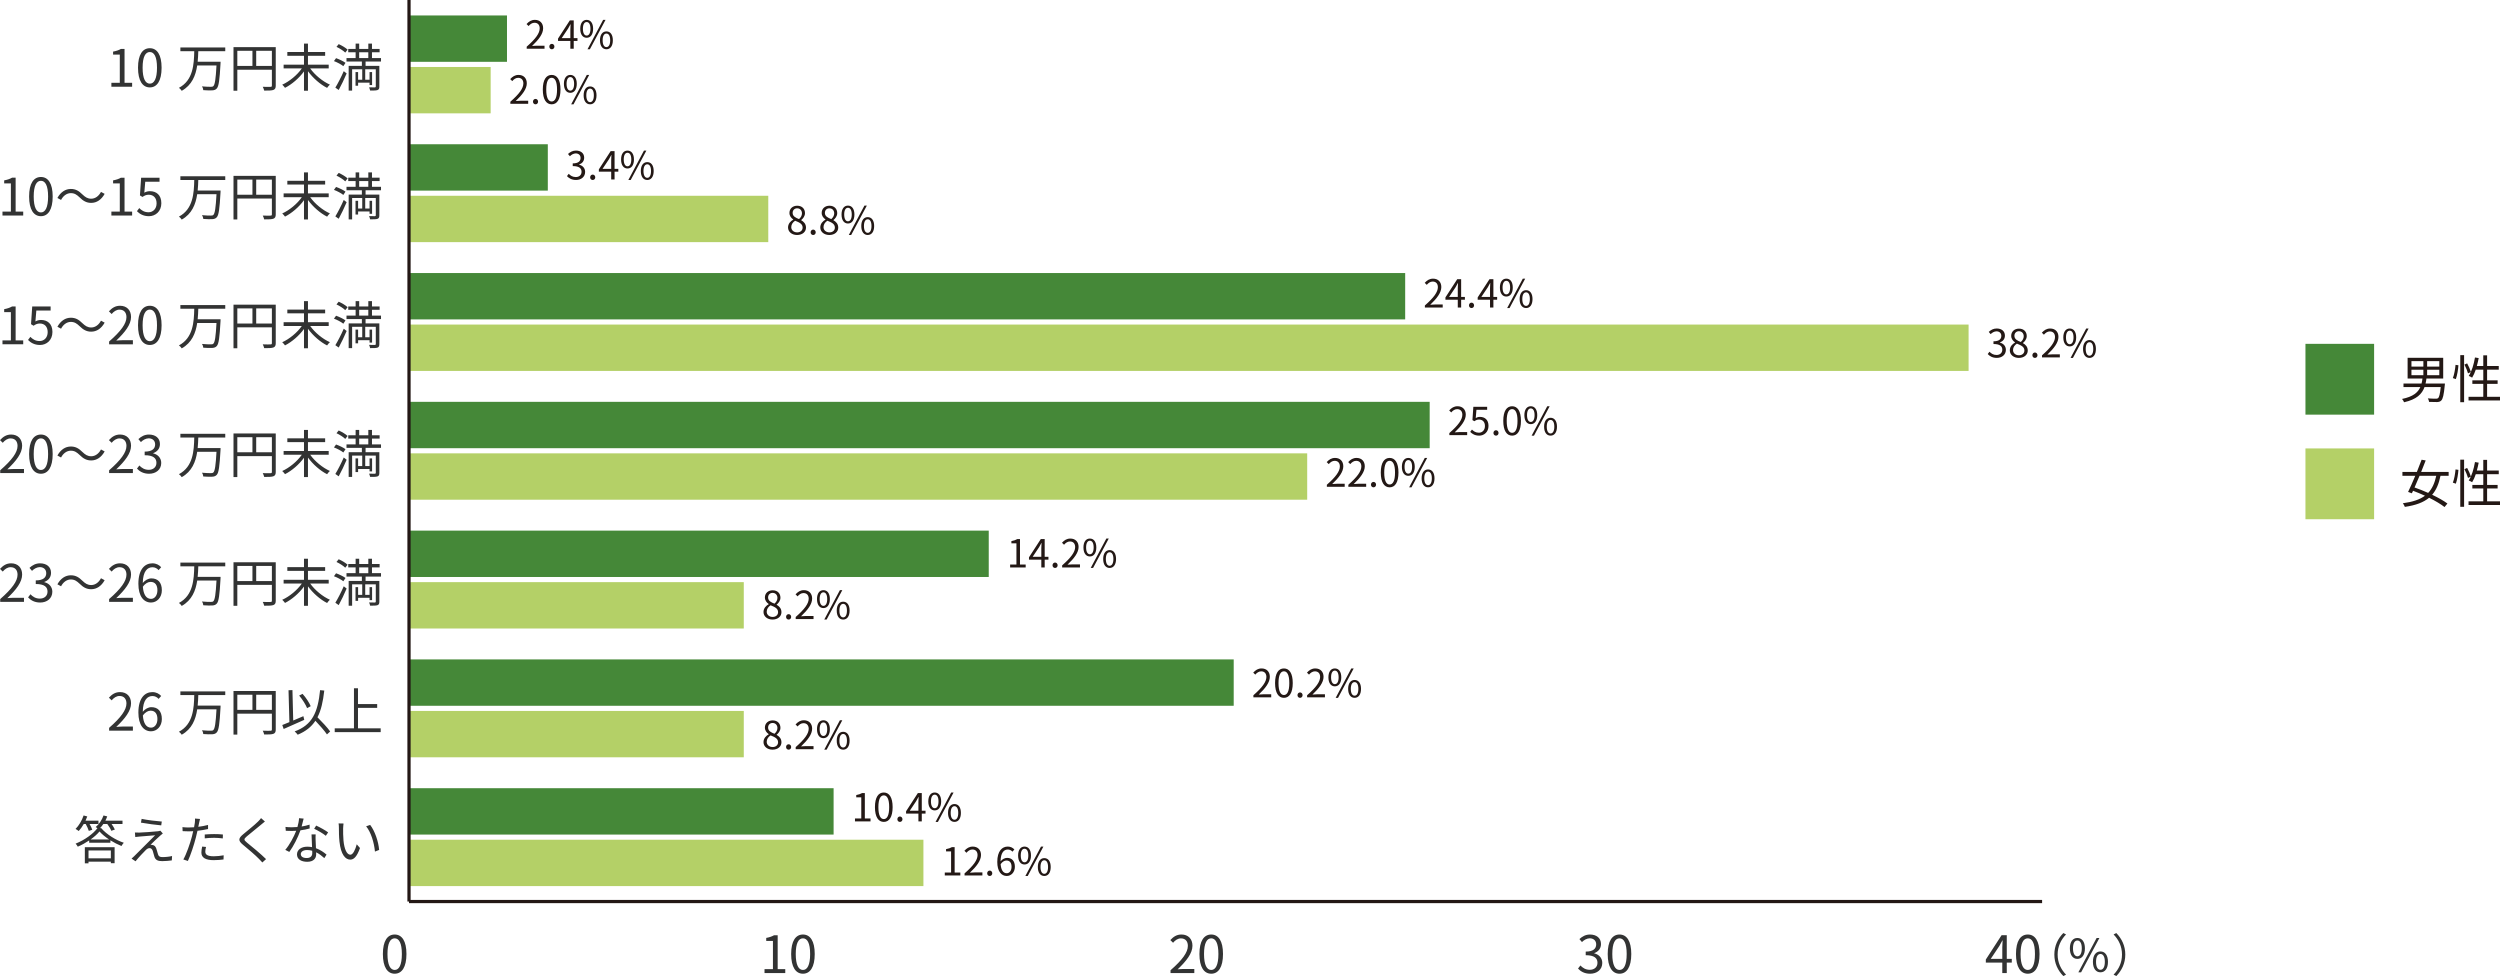 <?xml version="1.0" encoding="UTF-8"?><svg id="_レイヤー_2" xmlns="http://www.w3.org/2000/svg" viewBox="0 0 387.484 151.284"><defs><style>.cls-1{fill:none;stroke:#231815;stroke-miterlimit:10;stroke-width:.5px;}.cls-2{fill:#b4d067;}.cls-3{fill:#231815;}.cls-4{fill:#458838;}.cls-5{fill:#323333;}</style></defs><g id="_レイヤー_1-2"><path class="cls-5" d="M59.344,147.866c0-2.039.712-3.022,1.831-3.022,1.111,0,1.823.991,1.823,3.022,0,2.039-.712,3.054-1.823,3.054-1.119,0-1.831-1.015-1.831-3.054ZM62.286,147.866c0-1.711-.448-2.431-1.111-2.431-.672,0-1.119.72-1.119,2.431,0,1.727.448,2.471,1.119,2.471.664,0,1.111-.744,1.111-2.471Z"/><path class="cls-5" d="M118.496,150.209h1.303v-4.374h-1.039v-.464c.52-.096.896-.232,1.215-.416h.56v5.253h1.175v.608h-3.214v-.608ZM122.624,147.866c0-2.039.712-3.022,1.831-3.022,1.111,0,1.823.991,1.823,3.022,0,2.039-.712,3.054-1.823,3.054-1.119,0-1.831-1.015-1.831-3.054ZM125.566,147.866c0-1.711-.448-2.431-1.111-2.431-.672,0-1.119.72-1.119,2.431,0,1.727.448,2.471,1.119,2.471.664,0,1.111-.744,1.111-2.471Z"/><path class="cls-5" d="M181.424,150.384c1.839-1.607,2.687-2.774,2.687-3.782,0-.672-.352-1.159-1.079-1.159-.48,0-.896.296-1.215.68l-.424-.416c.48-.52.983-.864,1.727-.864,1.047,0,1.703.688,1.703,1.735,0,1.167-.919,2.359-2.295,3.662.304-.024.664-.056.959-.056h1.623v.632h-3.686v-.432ZM185.904,147.866c0-2.039.712-3.022,1.831-3.022,1.111,0,1.823.991,1.823,3.022,0,2.039-.712,3.054-1.823,3.054-1.119,0-1.831-1.015-1.831-3.054ZM188.846,147.866c0-1.711-.448-2.431-1.111-2.431-.672,0-1.119.72-1.119,2.431,0,1.727.448,2.471,1.119,2.471.664,0,1.111-.744,1.111-2.471Z"/><path class="cls-5" d="M244.584,150.121l.368-.48c.344.36.792.672,1.455.672.696,0,1.191-.416,1.191-1.087,0-.704-.472-1.175-1.823-1.175v-.56c1.207,0,1.623-.488,1.623-1.119,0-.568-.384-.927-.991-.943-.472.016-.888.256-1.215.584l-.392-.464c.44-.408.959-.704,1.639-.704.983,0,1.703.528,1.703,1.471,0,.712-.424,1.183-1.047,1.415v.032c.696.16,1.247.688,1.247,1.487,0,1.047-.84,1.671-1.879,1.671-.919,0-1.495-.384-1.879-.8ZM249.184,147.866c0-2.039.712-3.022,1.831-3.022,1.111,0,1.823.991,1.823,3.022,0,2.039-.712,3.054-1.823,3.054-1.119,0-1.831-1.015-1.831-3.054ZM252.126,147.866c0-1.711-.448-2.431-1.111-2.431-.672,0-1.119.72-1.119,2.431,0,1.727.448,2.471,1.119,2.471.664,0,1.111-.744,1.111-2.471Z"/><path class="cls-5" d="M311.814,149.201h-.776v1.615h-.696v-1.615h-2.551v-.48l2.439-3.766h.808v3.662h.776v.584ZM310.343,148.617v-1.799c0-.288.032-.76.048-1.063h-.032c-.144.288-.304.576-.472.864l-1.335,1.999h1.791ZM312.464,147.866c0-2.039.712-3.022,1.831-3.022,1.111,0,1.823.991,1.823,3.022,0,2.039-.712,3.054-1.823,3.054-1.119,0-1.831-1.015-1.831-3.054ZM315.406,147.866c0-1.711-.448-2.431-1.111-2.431-.672,0-1.119.72-1.119,2.431,0,1.727.448,2.471,1.119,2.471.664,0,1.111-.744,1.111-2.471Z"/><line class="cls-1" x1="63.394" y1="139.732" x2="316.512" y2="139.732"/><path class="cls-5" d="M318.41,147.95c0-1.366.553-2.479,1.394-3.334l.42.217c-.805.833-1.303,1.87-1.303,3.117s.497,2.283,1.303,3.117l-.42.217c-.84-.854-1.394-1.968-1.394-3.334Z"/><path class="cls-5" d="M320.816,146.99c0-1.03.462-1.611,1.163-1.611.707,0,1.17.581,1.17,1.611,0,1.037-.462,1.632-1.17,1.632-.7,0-1.163-.595-1.163-1.632ZM322.665,146.99c0-.819-.28-1.219-.686-1.219-.399,0-.679.399-.679,1.219s.28,1.233.679,1.233c.406,0,.686-.413.686-1.233ZM324.962,145.38h.434l-2.837,5.323h-.427l2.83-5.323ZM324.388,149.078c0-1.03.469-1.611,1.17-1.611s1.163.581,1.163,1.611c0,1.037-.462,1.625-1.163,1.625s-1.17-.588-1.17-1.625ZM326.237,149.078c0-.819-.28-1.219-.679-1.219-.406,0-.686.399-.686,1.219s.28,1.233.686,1.233c.399,0,.679-.413.679-1.233Z"/><path class="cls-5" d="M329.406,147.95c0,1.366-.553,2.479-1.394,3.334l-.42-.217c.805-.833,1.303-1.87,1.303-3.117s-.497-2.283-1.303-3.117l.42-.217c.84.854,1.394,1.968,1.394,3.334Z"/><rect class="cls-2" x="357.331" y="69.504" width="10.64" height="10.974"/><rect class="cls-2" x="63.393" y="10.381" width="12.655" height="7.186"/><rect class="cls-2" x="63.393" y="30.343" width="55.685" height="7.186"/><rect class="cls-2" x="63.393" y="50.305" width="241.726" height="7.186"/><rect class="cls-2" x="63.393" y="70.266" width="139.214" height="7.186"/><rect class="cls-2" x="63.393" y="90.228" width="51.888" height="7.186"/><rect class="cls-2" x="63.393" y="110.19" width="51.888" height="7.186"/><rect class="cls-2" x="63.393" y="130.152" width="79.731" height="7.186"/><rect class="cls-4" x="357.331" y="53.293" width="10.64" height="10.974"/><rect class="cls-4" x="63.393" y="2.396" width="15.187" height="7.186"/><rect class="cls-4" x="63.393" y="22.358" width="21.514" height="7.186"/><rect class="cls-4" x="63.393" y="42.32" width="154.401" height="7.186"/><rect class="cls-4" x="63.393" y="62.282" width="158.198" height="7.186"/><rect class="cls-4" x="63.393" y="82.243" width="89.856" height="7.186"/><rect class="cls-4" x="63.393" y="102.205" width="127.824" height="7.186"/><rect class="cls-4" x="63.393" y="122.167" width="65.81" height="7.186"/><path class="cls-3" d="M378.261,73.75c-.256,1.239-.656,2.199-1.295,2.934.935.448,1.791.927,2.367,1.359l-.448.544c-.568-.448-1.431-.959-2.391-1.439-.864.72-2.063,1.167-3.758,1.415-.064-.176-.192-.416-.312-.56,1.535-.208,2.631-.576,3.43-1.167-.616-.28-1.247-.544-1.847-.768-.064.136-.128.272-.184.392l-.584-.216c.32-.656.72-1.559,1.111-2.495h-1.991v-.6h2.239c.272-.664.528-1.319.736-1.895l.632.112c-.208.552-.448,1.159-.704,1.783h4.262v.6h-1.263ZM375.014,73.75c-.264.632-.528,1.255-.776,1.807.672.232,1.399.52,2.111.84.624-.656,1.007-1.519,1.255-2.647h-2.591ZM380.176,74.806c.216-.528.36-1.399.416-2.047l.448.064c-.04.656-.192,1.559-.4,2.143l-.464-.16ZM381.327,71.248h.592v7.3h-.592v-7.3ZM382.391,72.527c.24.432.488.999.584,1.335l-.448.216c-.088-.344-.328-.919-.552-1.359l.416-.192ZM387.484,77.708v.568h-4.877v-.568h2.287v-1.999h-1.695v-.552h1.695v-1.655h-1.167c-.16.48-.344.896-.56,1.239-.12-.08-.384-.208-.528-.272.464-.696.784-1.767.967-2.854l.576.096c-.08.416-.176.832-.288,1.223h.999v-1.655h.592v1.655h1.807v.568h-1.807v1.655h1.631v.552h-1.631v1.999h1.999Z"/><path class="cls-3" d="M378.948,59.445s-.008.184-.024.264c-.144,1.511-.296,2.135-.552,2.375-.176.168-.352.216-.632.232-.248.008-.744,0-1.247-.024-.016-.168-.088-.392-.192-.544.52.04,1.039.048,1.231.048.168,0,.264-.008.344-.08.184-.144.312-.632.424-1.727h-2.511c-.4,1.095-1.223,1.919-3.174,2.359-.048-.16-.2-.392-.312-.512,1.703-.352,2.463-.991,2.838-1.847h-2.615v-.544h2.798c.064-.24.112-.504.144-.776h-2.303v-3.206h5.517v3.206h-2.599c-.032.264-.072.528-.136.776h2.998ZM373.759,56.823h1.847v-.848h-1.847v.848ZM373.759,58.158h1.847v-.856h-1.847v.856ZM378.077,55.975h-1.887v.848h1.887v-.848ZM378.077,57.302h-1.887v.856h1.887v-.856ZM380.176,58.598c.216-.528.36-1.399.416-2.047l.448.064c-.04.656-.192,1.559-.4,2.143l-.464-.16ZM381.327,55.04h.592v7.3h-.592v-7.3ZM382.391,56.319c.24.432.488.999.584,1.335l-.448.216c-.088-.344-.328-.919-.552-1.359l.416-.192ZM387.484,61.5v.568h-4.877v-.568h2.287v-1.999h-1.695v-.552h1.695v-1.655h-1.167c-.16.48-.344.896-.56,1.239-.12-.08-.384-.208-.528-.272.464-.696.784-1.767.967-2.854l.576.096c-.08.416-.176.832-.288,1.223h.999v-1.655h.592v1.655h1.807v.568h-1.807v1.655h1.631v.552h-1.631v1.999h1.999Z"/><path class="cls-5" d="M12.983,127.711c-.24.416-.512.8-.784,1.095-.104-.096-.352-.248-.488-.328.52-.512.983-1.295,1.247-2.087l.568.152c-.08.224-.176.44-.272.656h2.007v.512h-1.383c.176.304.344.648.424.896l-.536.176c-.088-.28-.28-.712-.48-1.071h-.304ZM15.678,128.351c.872.999,2.271,1.855,3.51,2.271-.136.136-.272.352-.36.504-.56-.224-1.159-.528-1.719-.88v.368h-3.286v-.352c-.544.368-1.151.704-1.767.967-.072-.144-.216-.344-.336-.472,1.391-.552,2.719-1.511,3.382-2.399-.096-.064-.2-.128-.272-.168.52-.432.975-1.103,1.215-1.799l.576.144c-.08.224-.176.448-.288.664h2.655v.512h-1.695c.208.296.408.624.512.864l-.552.192c-.104-.28-.36-.712-.624-1.055h-.608c-.16.232-.328.448-.512.64h.168ZM13.151,131.309h4.613v2.479h-.584v-.232h-3.462v.256h-.568v-2.503ZM13.719,131.821v1.215h3.462v-1.215h-3.462ZM16.901,130.11c-.576-.384-1.103-.808-1.479-1.239-.336.408-.816.84-1.375,1.239h2.854ZM24.805,129.542c-.304.272-1.183,1.087-1.479,1.399.08-.008.224,0,.296.024.312.032.496.24.608.568.072.232.176.632.264.888.088.296.272.424.68.424.52,0,1.127-.072,1.495-.168l-.04.68c-.336.056-1.063.112-1.487.112-.632,0-1.031-.144-1.207-.672-.072-.232-.192-.696-.264-.927-.096-.272-.264-.416-.48-.416s-.4.112-.584.288c-.296.288-1.151,1.183-1.599,1.751l-.616-.416c.104-.08.248-.208.392-.36.32-.312,2.479-2.471,3.262-3.254-.624.04-1.951.16-2.439.2-.256.016-.464.048-.64.072l-.056-.704c.184.016.424.024.672.016.456-.008,2.295-.136,2.894-.208.136-.016.304-.056.376-.088l.384.432c-.144.104-.344.272-.432.36ZM25.077,127.335l-.088.592c-.792-.072-2.175-.248-3.142-.424l.104-.584c.864.184,2.375.368,3.126.416ZM32.246,128.495c-.52.12-1.087.208-1.639.272-.072.344-.16.712-.248,1.047-.288,1.135-.824,2.766-1.239,3.63l-.704-.232c.472-.816,1.031-2.423,1.327-3.542.072-.264.136-.552.2-.84-.256.016-.496.024-.72.024-.352,0-.64-.016-.919-.032l-.024-.624c.376.048.664.056.951.056.264,0,.544-.016.848-.032.056-.288.096-.536.12-.696.024-.224.04-.488.024-.656l.776.064c-.056.176-.112.472-.144.632l-.12.584c.512-.064,1.031-.16,1.511-.288v.632ZM31.934,131.269c-.072.264-.112.512-.112.712,0,.376.176.736,1.303.736.512,0,1.063-.064,1.543-.152l-.024.648c-.424.056-.951.104-1.527.104-1.247,0-1.903-.384-1.903-1.167,0-.304.048-.6.12-.935l.6.056ZM31.734,129.342c.416-.04.935-.064,1.447-.064.456,0,.943.016,1.367.064l-.016.608c-.4-.048-.872-.096-1.335-.096-.496,0-.975.032-1.463.088v-.6ZM41.061,127.327c-.176.128-.416.336-.544.448-.552.472-1.687,1.383-2.271,1.863-.48.416-.48.536.032.959.72.576,2.183,1.791,2.958,2.559l-.576.52c-.16-.192-.376-.392-.544-.576-.432-.464-1.751-1.591-2.495-2.199-.744-.624-.664-.983.056-1.583.592-.504,1.791-1.447,2.327-1.991.16-.16.368-.384.456-.528l.6.528ZM47.998,128.407c-.416.12-.911.224-1.431.288-.392,1.119-1.095,2.495-1.727,3.35l-.624-.32c.664-.768,1.335-2.031,1.695-2.958-.232.016-.464.024-.696.024-.296,0-.624-.008-.919-.024l-.048-.6c.296.04.632.056.975.056.28,0,.576-.016.88-.04.12-.44.232-.943.248-1.367l.712.064c-.08.288-.184.768-.312,1.223.416-.064.832-.16,1.231-.288l.016.592ZM48.925,129.326c-.024.328-.016.56-.008.856.008.288.04.808.056,1.287.68.248,1.231.64,1.639.991l-.344.544c-.336-.304-.76-.656-1.271-.904.008.12.008.232.008.32,0,.632-.416,1.151-1.391,1.151-.872,0-1.583-.36-1.583-1.143,0-.728.688-1.199,1.583-1.199.264,0,.52.024.752.072-.024-.648-.064-1.423-.08-1.975h.64ZM48.389,131.861c-.248-.072-.52-.112-.8-.112-.584,0-.967.264-.967.624,0,.368.296.616.911.616.648,0,.864-.36.864-.752,0-.104,0-.232-.008-.376ZM50.5,129.542c-.424-.36-1.279-.848-1.807-1.087l.312-.496c.576.256,1.479.768,1.855,1.055l-.36.528ZM53.183,128.407c-.008.496,0,1.223.056,1.871.128,1.327.512,2.199,1.071,2.199.408,0,.776-.816.983-1.615l.504.576c-.472,1.343-.959,1.799-1.503,1.799-.744,0-1.463-.744-1.679-2.798-.08-.688-.088-1.647-.088-2.111,0-.184-.008-.512-.048-.704l.768.016c-.032.192-.056.56-.064.768ZM58.764,131.733l-.648.256c-.136-1.423-.616-2.99-1.367-3.918l.624-.216c.712.919,1.279,2.543,1.391,3.878Z"/><path class="cls-5" d="M16.912,112.812c1.839-1.607,2.687-2.774,2.687-3.782,0-.672-.352-1.159-1.079-1.159-.48,0-.896.296-1.215.68l-.424-.416c.48-.52.983-.864,1.727-.864,1.047,0,1.703.688,1.703,1.735,0,1.167-.919,2.359-2.295,3.662.304-.024.664-.056.959-.056h1.623v.632h-3.686v-.432ZM24.582,108.327c-.232-.28-.584-.448-.943-.448-.8,0-1.479.616-1.511,2.439.36-.44.872-.712,1.335-.712.991,0,1.623.616,1.623,1.839,0,1.135-.768,1.903-1.679,1.903-1.127,0-1.959-.967-1.959-2.902,0-2.295,1.031-3.174,2.167-3.174.608,0,1.047.256,1.367.6l-.4.456ZM24.398,111.445c0-.792-.344-1.295-1.055-1.295-.368,0-.816.208-1.199.752.088,1.215.528,1.879,1.263,1.879.56,0,.991-.536.991-1.335ZM30.734,107.735c-.016.528-.04,1.079-.096,1.631h3.55s0,.208-.008.288c-.144,2.575-.272,3.526-.584,3.862-.184.2-.376.264-.68.288s-.856.008-1.407-.032c-.008-.176-.088-.416-.208-.584.6.064,1.175.064,1.391.064.184,0,.28-.016.376-.104.24-.216.376-1.095.488-3.206h-2.99c-.232,1.567-.824,3.054-2.399,3.934-.096-.16-.272-.352-.432-.464,2.215-1.175,2.327-3.638,2.375-5.677h-2.151v-.576h6.956v.576h-4.182ZM42.74,113.06c0,.384-.096.576-.368.68-.264.096-.712.104-1.423.104-.032-.16-.136-.432-.224-.592.544.024,1.063.016,1.215.008.144,0,.2-.048.2-.2v-2.447h-5.357v3.246h-.592v-6.756h6.548v5.957ZM36.783,110.022h2.343v-2.343h-2.343v2.343ZM42.14,110.022v-2.343h-2.431v2.343h2.431ZM47.158,111.573c-1.103.504-2.311,1.031-3.19,1.415l-.216-.616c.312-.12.688-.272,1.103-.448l-.136-4.941.608-.024.12,4.717c.512-.216,1.047-.448,1.575-.672l.136.568ZM50.676,113.828c-.368-.552-1.111-1.391-1.791-2.111-.624.943-1.495,1.639-2.742,2.159-.08-.12-.328-.392-.472-.512,2.742-1.007,3.59-2.942,3.942-6.396l.648.064c-.192,1.711-.496,3.07-1.055,4.142.712.72,1.559,1.607,1.967,2.199l-.496.456ZM47.598,109.758c-.216-.552-.728-1.367-1.231-1.951l.528-.264c.528.584,1.039,1.367,1.263,1.911l-.56.304ZM59.004,112.884v.592h-7.124v-.592h2.982v-6.205h.624v2.447h2.974v.592h-2.974v3.166h3.518Z"/><path class="cls-5" d="M.032,92.852c1.839-1.607,2.687-2.774,2.687-3.782,0-.672-.352-1.159-1.079-1.159-.48,0-.896.296-1.215.68l-.424-.416c.48-.52.983-.864,1.727-.864,1.047,0,1.703.688,1.703,1.735,0,1.167-.919,2.359-2.295,3.662.304-.024.664-.056.959-.056h1.623v.632H.032v-.432ZM4.352,92.588l.368-.48c.344.36.792.672,1.455.672.696,0,1.191-.416,1.191-1.087,0-.704-.472-1.175-1.823-1.175v-.56c1.207,0,1.623-.488,1.623-1.119,0-.568-.384-.927-.991-.943-.472.016-.888.256-1.215.584l-.392-.464c.44-.408.959-.704,1.639-.704.983,0,1.703.528,1.703,1.471,0,.712-.424,1.183-1.047,1.415v.032c.696.16,1.247.688,1.247,1.487,0,1.047-.84,1.671-1.879,1.671-.919,0-1.495-.384-1.879-.8ZM12.334,90.47c-.432-.408-.776-.656-1.359-.656-.632,0-1.183.424-1.511,1.055l-.568-.304c.504-.911,1.239-1.399,2.087-1.399.728,0,1.239.296,1.799.856.432.408.784.656,1.359.656.632,0,1.183-.424,1.511-1.055l.568.304c-.504.911-1.239,1.399-2.087,1.399-.728,0-1.239-.304-1.799-.856ZM16.912,92.852c1.839-1.607,2.687-2.774,2.687-3.782,0-.672-.352-1.159-1.079-1.159-.48,0-.896.296-1.215.68l-.424-.416c.48-.52.983-.864,1.727-.864,1.047,0,1.703.688,1.703,1.735,0,1.167-.919,2.359-2.295,3.662.304-.024.664-.056.959-.056h1.623v.632h-3.686v-.432ZM24.582,88.367c-.232-.28-.584-.448-.943-.448-.8,0-1.479.616-1.511,2.439.36-.44.872-.712,1.335-.712.991,0,1.623.616,1.623,1.839,0,1.135-.768,1.903-1.679,1.903-1.127,0-1.959-.967-1.959-2.902,0-2.295,1.031-3.174,2.167-3.174.608,0,1.047.256,1.367.6l-.4.456ZM24.398,91.485c0-.792-.344-1.295-1.055-1.295-.368,0-.816.208-1.199.752.088,1.215.528,1.879,1.263,1.879.56,0,.991-.536.991-1.335ZM30.734,87.775c-.016.528-.04,1.079-.096,1.631h3.55s0,.208-.008.288c-.144,2.575-.272,3.526-.584,3.862-.184.2-.376.264-.68.288s-.856.008-1.407-.032c-.008-.176-.088-.416-.208-.584.6.064,1.175.064,1.391.064.184,0,.28-.016.376-.104.24-.216.376-1.095.488-3.206h-2.99c-.232,1.567-.824,3.054-2.399,3.934-.096-.16-.272-.352-.432-.464,2.215-1.175,2.327-3.638,2.375-5.677h-2.151v-.576h6.956v.576h-4.182ZM42.74,93.1c0,.384-.096.576-.368.68-.264.096-.712.104-1.423.104-.032-.16-.136-.432-.224-.592.544.024,1.063.016,1.215.008.144,0,.2-.048.2-.2v-2.447h-5.357v3.246h-.592v-6.756h6.548v5.957ZM36.783,90.062h2.343v-2.343h-2.343v2.343ZM42.14,90.062v-2.343h-2.431v2.343h2.431ZM48.077,90.446c.728,1.023,1.943,2.023,3.054,2.511-.136.112-.328.344-.432.504-1.055-.528-2.191-1.519-2.966-2.583v3.022h-.616v-2.99c-.776,1.063-1.895,2.015-2.942,2.543-.104-.144-.296-.376-.432-.488,1.111-.496,2.319-1.487,3.038-2.519h-2.822v-.584h3.158v-1.375h-2.583v-.584h2.583v-1.303h.616v1.303h2.663v.584h-2.663v1.375h3.214v.584h-2.87ZM53.215,90.094c-.312-.256-.935-.592-1.455-.784l.328-.456c.496.176,1.135.48,1.463.728l-.336.512ZM51.976,93.42c.376-.608.911-1.647,1.303-2.551l.448.352c-.352.84-.824,1.823-1.231,2.567l-.52-.368ZM53.511,87.991c-.272-.28-.864-.656-1.359-.888l.344-.424c.488.216,1.087.568,1.383.856l-.368.456ZM56.661,89.374v.672h2.135v3.206c0,.296-.056.456-.272.544-.224.08-.592.08-1.159.08-.024-.144-.088-.352-.16-.504.408.016.784.016.896.016.112-.008.144-.04.144-.136v-2.679h-1.639v1.623h.672v-1.191h.392v2.015h-.392v-.368h-1.775v.48h-.4v-2.127h.4v1.191h.64v-1.623h-1.567v3.31h-.536v-3.838h2.047v-.672h-2.383v-.536h1.415v-.896h-1.143v-.52h1.143v-.824h.552v.824h1.415v-.824h.568v.824h1.183v.52h-1.183v.896h1.399v.536h-2.391ZM55.67,88.838h1.415v-.896h-1.415v.896Z"/><path class="cls-5" d="M.032,72.892c1.839-1.607,2.687-2.774,2.687-3.782,0-.672-.352-1.159-1.079-1.159-.48,0-.896.296-1.215.68l-.424-.416c.48-.52.983-.864,1.727-.864,1.047,0,1.703.688,1.703,1.735,0,1.167-.919,2.359-2.295,3.662.304-.024.664-.056.959-.056h1.623v.632H.032v-.432ZM4.512,70.374c0-2.039.712-3.022,1.831-3.022,1.111,0,1.823.991,1.823,3.022,0,2.039-.712,3.054-1.823,3.054-1.119,0-1.831-1.015-1.831-3.054ZM7.454,70.374c0-1.711-.448-2.431-1.111-2.431-.672,0-1.119.72-1.119,2.431,0,1.727.448,2.471,1.119,2.471.664,0,1.111-.744,1.111-2.471ZM12.334,70.51c-.432-.408-.776-.656-1.359-.656-.632,0-1.183.424-1.511,1.055l-.568-.304c.504-.911,1.239-1.399,2.087-1.399.728,0,1.239.296,1.799.856.432.408.784.656,1.359.656.632,0,1.183-.424,1.511-1.055l.568.304c-.504.911-1.239,1.399-2.087,1.399-.728,0-1.239-.304-1.799-.856ZM16.912,72.892c1.839-1.607,2.687-2.774,2.687-3.782,0-.672-.352-1.159-1.079-1.159-.48,0-.896.296-1.215.68l-.424-.416c.48-.52.983-.864,1.727-.864,1.047,0,1.703.688,1.703,1.735,0,1.167-.919,2.359-2.295,3.662.304-.024.664-.056.959-.056h1.623v.632h-3.686v-.432ZM21.232,72.628l.368-.48c.344.36.792.672,1.455.672.696,0,1.191-.416,1.191-1.087,0-.704-.472-1.175-1.823-1.175v-.56c1.207,0,1.623-.488,1.623-1.119,0-.568-.384-.927-.991-.943-.472.016-.888.256-1.215.584l-.392-.464c.44-.408.959-.704,1.639-.704.983,0,1.703.528,1.703,1.471,0,.712-.424,1.183-1.047,1.415v.032c.696.16,1.247.688,1.247,1.487,0,1.047-.84,1.671-1.879,1.671-.919,0-1.495-.384-1.879-.8ZM30.734,67.815c-.016.528-.04,1.079-.096,1.631h3.55s0,.208-.008.288c-.144,2.575-.272,3.526-.584,3.862-.184.2-.376.264-.68.288s-.856.008-1.407-.032c-.008-.176-.088-.416-.208-.584.6.064,1.175.064,1.391.064.184,0,.28-.016.376-.104.24-.216.376-1.095.488-3.206h-2.99c-.232,1.567-.824,3.054-2.399,3.934-.096-.16-.272-.352-.432-.464,2.215-1.175,2.327-3.638,2.375-5.677h-2.151v-.576h6.956v.576h-4.182ZM42.74,73.14c0,.384-.096.576-.368.68-.264.096-.712.104-1.423.104-.032-.16-.136-.432-.224-.592.544.024,1.063.016,1.215.008.144,0,.2-.048.2-.2v-2.447h-5.357v3.246h-.592v-6.756h6.548v5.957ZM36.783,70.102h2.343v-2.343h-2.343v2.343ZM42.14,70.102v-2.343h-2.431v2.343h2.431ZM48.077,70.486c.728,1.023,1.943,2.023,3.054,2.511-.136.112-.328.344-.432.504-1.055-.528-2.191-1.519-2.966-2.583v3.022h-.616v-2.99c-.776,1.063-1.895,2.015-2.942,2.543-.104-.144-.296-.376-.432-.488,1.111-.496,2.319-1.487,3.038-2.519h-2.822v-.584h3.158v-1.375h-2.583v-.584h2.583v-1.303h.616v1.303h2.663v.584h-2.663v1.375h3.214v.584h-2.87ZM53.215,70.134c-.312-.256-.935-.592-1.455-.784l.328-.456c.496.176,1.135.48,1.463.728l-.336.512ZM51.976,73.46c.376-.608.911-1.647,1.303-2.551l.448.352c-.352.84-.824,1.823-1.231,2.567l-.52-.368ZM53.511,68.031c-.272-.28-.864-.656-1.359-.888l.344-.424c.488.216,1.087.568,1.383.856l-.368.456ZM56.661,69.414v.672h2.135v3.206c0,.296-.056.456-.272.544-.224.08-.592.08-1.159.08-.024-.144-.088-.352-.16-.504.408.016.784.016.896.016.112-.008.144-.04.144-.136v-2.679h-1.639v1.623h.672v-1.191h.392v2.015h-.392v-.368h-1.775v.48h-.4v-2.127h.4v1.191h.64v-1.623h-1.567v3.31h-.536v-3.838h2.047v-.672h-2.383v-.536h1.415v-.896h-1.143v-.52h1.143v-.824h.552v.824h1.415v-.824h.568v.824h1.183v.52h-1.183v.896h1.399v.536h-2.391ZM55.67,68.878h1.415v-.896h-1.415v.896Z"/><path class="cls-5" d="M.384,52.756h1.303v-4.374H.648v-.464c.52-.096.896-.232,1.215-.416h.56v5.253h1.175v.608H.384v-.608ZM4.344,52.692l.36-.48c.336.336.76.648,1.439.648.688,0,1.247-.528,1.247-1.383,0-.84-.48-1.335-1.215-1.335-.392,0-.64.12-.975.344l-.392-.24.184-2.742h2.854v.624h-2.215l-.144,1.695c.256-.144.52-.232.872-.232.975,0,1.767.576,1.767,1.863s-.927,2.015-1.919,2.015c-.911,0-1.471-.384-1.863-.776ZM12.334,50.55c-.432-.408-.776-.656-1.359-.656-.632,0-1.183.424-1.511,1.055l-.568-.304c.504-.911,1.239-1.399,2.087-1.399.728,0,1.239.296,1.799.856.432.408.784.656,1.359.656.632,0,1.183-.424,1.511-1.055l.568.304c-.504.911-1.239,1.399-2.087,1.399-.728,0-1.239-.304-1.799-.856ZM16.912,52.932c1.839-1.607,2.687-2.774,2.687-3.782,0-.672-.352-1.159-1.079-1.159-.48,0-.896.296-1.215.68l-.424-.416c.48-.52.983-.864,1.727-.864,1.047,0,1.703.688,1.703,1.735,0,1.167-.919,2.359-2.295,3.662.304-.024.664-.056.959-.056h1.623v.632h-3.686v-.432ZM21.392,50.414c0-2.039.712-3.022,1.831-3.022,1.111,0,1.823.991,1.823,3.022,0,2.039-.712,3.054-1.823,3.054-1.119,0-1.831-1.015-1.831-3.054ZM24.334,50.414c0-1.711-.448-2.431-1.111-2.431-.672,0-1.119.72-1.119,2.431,0,1.727.448,2.471,1.119,2.471.664,0,1.111-.744,1.111-2.471ZM30.734,47.855c-.016.528-.04,1.079-.096,1.631h3.55s0,.208-.008.288c-.144,2.575-.272,3.526-.584,3.862-.184.2-.376.264-.68.288s-.856.008-1.407-.032c-.008-.176-.088-.416-.208-.584.6.064,1.175.064,1.391.064.184,0,.28-.016.376-.104.24-.216.376-1.095.488-3.206h-2.99c-.232,1.567-.824,3.054-2.399,3.934-.096-.16-.272-.352-.432-.464,2.215-1.175,2.327-3.638,2.375-5.677h-2.151v-.576h6.956v.576h-4.182ZM42.74,53.18c0,.384-.096.576-.368.68-.264.096-.712.104-1.423.104-.032-.16-.136-.432-.224-.592.544.024,1.063.016,1.215.008.144,0,.2-.048.2-.2v-2.447h-5.357v3.246h-.592v-6.756h6.548v5.957ZM36.783,50.142h2.343v-2.343h-2.343v2.343ZM42.14,50.142v-2.343h-2.431v2.343h2.431ZM48.077,50.526c.728,1.023,1.943,2.023,3.054,2.511-.136.112-.328.344-.432.504-1.055-.528-2.191-1.519-2.966-2.583v3.022h-.616v-2.99c-.776,1.063-1.895,2.015-2.942,2.543-.104-.144-.296-.376-.432-.488,1.111-.496,2.319-1.487,3.038-2.519h-2.822v-.584h3.158v-1.375h-2.583v-.584h2.583v-1.303h.616v1.303h2.663v.584h-2.663v1.375h3.214v.584h-2.87ZM53.215,50.174c-.312-.256-.935-.592-1.455-.784l.328-.456c.496.176,1.135.48,1.463.728l-.336.512ZM51.976,53.5c.376-.608.911-1.647,1.303-2.551l.448.352c-.352.84-.824,1.823-1.231,2.567l-.52-.368ZM53.511,48.071c-.272-.28-.864-.656-1.359-.888l.344-.424c.488.216,1.087.568,1.383.856l-.368.456ZM56.661,49.454v.672h2.135v3.206c0,.296-.056.456-.272.544-.224.08-.592.08-1.159.08-.024-.144-.088-.352-.16-.504.408.016.784.016.896.016.112-.008.144-.04.144-.136v-2.679h-1.639v1.623h.672v-1.191h.392v2.015h-.392v-.368h-1.775v.48h-.4v-2.127h.4v1.191h.64v-1.623h-1.567v3.31h-.536v-3.838h2.047v-.672h-2.383v-.536h1.415v-.896h-1.143v-.52h1.143v-.824h.552v.824h1.415v-.824h.568v.824h1.183v.52h-1.183v.896h1.399v.536h-2.391ZM55.67,48.918h1.415v-.896h-1.415v.896Z"/><path class="cls-5" d="M.384,32.796h1.303v-4.374H.648v-.464c.52-.096.896-.232,1.215-.416h.56v5.253h1.175v.608H.384v-.608ZM4.512,30.454c0-2.039.712-3.022,1.831-3.022,1.111,0,1.823.991,1.823,3.022,0,2.039-.712,3.054-1.823,3.054-1.119,0-1.831-1.015-1.831-3.054ZM7.454,30.454c0-1.711-.448-2.431-1.111-2.431-.672,0-1.119.72-1.119,2.431,0,1.727.448,2.471,1.119,2.471.664,0,1.111-.744,1.111-2.471ZM12.334,30.59c-.432-.408-.776-.656-1.359-.656-.632,0-1.183.424-1.511,1.055l-.568-.304c.504-.911,1.239-1.399,2.087-1.399.728,0,1.239.296,1.799.856.432.408.784.656,1.359.656.632,0,1.183-.424,1.511-1.055l.568.304c-.504.911-1.239,1.399-2.087,1.399-.728,0-1.239-.304-1.799-.856ZM17.264,32.796h1.303v-4.374h-1.039v-.464c.52-.096.896-.232,1.215-.416h.56v5.253h1.175v.608h-3.214v-.608ZM21.224,32.732l.36-.48c.336.336.76.648,1.439.648.688,0,1.247-.528,1.247-1.383,0-.84-.48-1.335-1.215-1.335-.392,0-.64.12-.975.344l-.392-.24.184-2.742h2.854v.624h-2.215l-.144,1.695c.256-.144.52-.232.872-.232.975,0,1.767.576,1.767,1.863s-.927,2.015-1.919,2.015c-.911,0-1.471-.384-1.863-.776ZM30.734,27.895c-.016.528-.04,1.079-.096,1.631h3.55s0,.208-.008.288c-.144,2.575-.272,3.526-.584,3.862-.184.2-.376.264-.68.288s-.856.008-1.407-.032c-.008-.176-.088-.416-.208-.584.6.064,1.175.064,1.391.064.184,0,.28-.016.376-.104.24-.216.376-1.095.488-3.206h-2.99c-.232,1.567-.824,3.054-2.399,3.934-.096-.16-.272-.352-.432-.464,2.215-1.175,2.327-3.638,2.375-5.677h-2.151v-.576h6.956v.576h-4.182ZM42.74,33.22c0,.384-.096.576-.368.68-.264.096-.712.104-1.423.104-.032-.16-.136-.432-.224-.592.544.024,1.063.016,1.215.008.144,0,.2-.048.2-.2v-2.447h-5.357v3.246h-.592v-6.756h6.548v5.957ZM36.783,30.182h2.343v-2.343h-2.343v2.343ZM42.14,30.182v-2.343h-2.431v2.343h2.431ZM48.077,30.566c.728,1.023,1.943,2.023,3.054,2.511-.136.112-.328.344-.432.504-1.055-.528-2.191-1.519-2.966-2.583v3.022h-.616v-2.99c-.776,1.063-1.895,2.015-2.942,2.543-.104-.144-.296-.376-.432-.488,1.111-.496,2.319-1.487,3.038-2.519h-2.822v-.584h3.158v-1.375h-2.583v-.584h2.583v-1.303h.616v1.303h2.663v.584h-2.663v1.375h3.214v.584h-2.87ZM53.215,30.214c-.312-.256-.935-.592-1.455-.784l.328-.456c.496.176,1.135.48,1.463.728l-.336.512ZM51.976,33.54c.376-.608.911-1.647,1.303-2.551l.448.352c-.352.84-.824,1.823-1.231,2.567l-.52-.368ZM53.511,28.111c-.272-.28-.864-.656-1.359-.888l.344-.424c.488.216,1.087.568,1.383.856l-.368.456ZM56.661,29.494v.672h2.135v3.206c0,.296-.056.456-.272.544-.224.08-.592.08-1.159.08-.024-.144-.088-.352-.16-.504.408.016.784.016.896.016.112-.008.144-.04.144-.136v-2.679h-1.639v1.623h.672v-1.191h.392v2.015h-.392v-.368h-1.775v.48h-.4v-2.127h.4v1.191h.64v-1.623h-1.567v3.31h-.536v-3.838h2.047v-.672h-2.383v-.536h1.415v-.896h-1.143v-.52h1.143v-.824h.552v.824h1.415v-.824h.568v.824h1.183v.52h-1.183v.896h1.399v.536h-2.391ZM55.67,28.958h1.415v-.896h-1.415v.896Z"/><path class="cls-5" d="M17.264,12.836h1.303v-4.374h-1.039v-.464c.52-.096.896-.232,1.215-.416h.56v5.253h1.175v.608h-3.214v-.608ZM21.392,10.494c0-2.039.712-3.022,1.831-3.022,1.111,0,1.823.991,1.823,3.022,0,2.039-.712,3.054-1.823,3.054-1.119,0-1.831-1.015-1.831-3.054ZM24.334,10.494c0-1.711-.448-2.431-1.111-2.431-.672,0-1.119.72-1.119,2.431,0,1.727.448,2.471,1.119,2.471.664,0,1.111-.744,1.111-2.471ZM30.734,7.935c-.016.528-.04,1.079-.096,1.631h3.55s0,.208-.008.288c-.144,2.575-.272,3.526-.584,3.862-.184.2-.376.264-.68.288s-.856.008-1.407-.032c-.008-.176-.088-.416-.208-.584.6.064,1.175.064,1.391.064.184,0,.28-.016.376-.104.24-.216.376-1.095.488-3.206h-2.99c-.232,1.567-.824,3.054-2.399,3.934-.096-.16-.272-.352-.432-.464,2.215-1.175,2.327-3.638,2.375-5.677h-2.151v-.576h6.956v.576h-4.182ZM42.74,13.26c0,.384-.096.576-.368.68-.264.096-.712.104-1.423.104-.032-.16-.136-.432-.224-.592.544.024,1.063.016,1.215.008.144,0,.2-.048.2-.2v-2.447h-5.357v3.246h-.592v-6.756h6.548v5.957ZM36.783,10.222h2.343v-2.343h-2.343v2.343ZM42.14,10.222v-2.343h-2.431v2.343h2.431ZM48.077,10.606c.728,1.023,1.943,2.023,3.054,2.511-.136.112-.328.344-.432.504-1.055-.528-2.191-1.519-2.966-2.583v3.022h-.616v-2.99c-.776,1.063-1.895,2.015-2.942,2.543-.104-.144-.296-.376-.432-.488,1.111-.496,2.319-1.487,3.038-2.519h-2.822v-.584h3.158v-1.375h-2.583v-.584h2.583v-1.303h.616v1.303h2.663v.584h-2.663v1.375h3.214v.584h-2.87ZM53.215,10.254c-.312-.256-.935-.592-1.455-.784l.328-.456c.496.176,1.135.48,1.463.728l-.336.512ZM51.976,13.58c.376-.608.911-1.647,1.303-2.551l.448.352c-.352.84-.824,1.823-1.231,2.567l-.52-.368ZM53.511,8.151c-.272-.28-.864-.656-1.359-.888l.344-.424c.488.216,1.087.568,1.383.856l-.368.456ZM56.661,9.534v.672h2.135v3.206c0,.296-.056.456-.272.544-.224.08-.592.08-1.159.08-.024-.144-.088-.352-.16-.504.408.016.784.016.896.016.112-.008.144-.04.144-.136v-2.679h-1.639v1.623h.672v-1.191h.392v2.015h-.392v-.368h-1.775v.48h-.4v-2.127h.4v1.191h.64v-1.623h-1.567v3.31h-.536v-3.838h2.047v-.672h-2.383v-.536h1.415v-.896h-1.143v-.52h1.143v-.824h.552v.824h1.415v-.824h.568v.824h1.183v.52h-1.183v.896h1.399v.536h-2.391ZM55.67,8.998h1.415v-.896h-1.415v.896Z"/><line class="cls-1" x1="63.394" y1="139.732" x2="63.394"/><path class="cls-3" d="M81.635,7.234c1.379-1.205,2.015-2.081,2.015-2.836,0-.504-.264-.87-.81-.87-.36,0-.672.222-.911.51l-.318-.312c.36-.39.738-.648,1.295-.648.786,0,1.277.516,1.277,1.301,0,.876-.69,1.769-1.721,2.746.228-.018.498-.042.72-.042h1.217v.474h-2.764v-.324ZM85.139,7.223c0-.246.18-.426.396-.426s.396.18.396.426-.18.414-.396.414-.396-.168-.396-.414ZM89.506,6.347h-.582v1.211h-.522v-1.211h-1.913v-.36l1.829-2.824h.606v2.746h.582v.438ZM88.402,5.909v-1.349c0-.216.024-.57.036-.798h-.024c-.108.216-.228.432-.354.648l-1.001,1.499h1.343ZM89.933,4.458c0-.882.396-1.379.995-1.379.606,0,1.001.498,1.001,1.379,0,.888-.396,1.397-1.001,1.397-.6,0-.995-.51-.995-1.397ZM91.516,4.458c0-.702-.24-1.043-.588-1.043-.342,0-.582.342-.582,1.043,0,.702.24,1.055.582,1.055.348,0,.588-.354.588-1.055ZM93.483,3.079h.372l-2.429,4.557h-.366l2.423-4.557ZM92.992,6.245c0-.882.402-1.379,1.001-1.379s.995.498.995,1.379c0,.888-.396,1.391-.995,1.391s-1.001-.504-1.001-1.391ZM94.575,6.245c0-.702-.24-1.043-.582-1.043-.348,0-.588.342-.588,1.043,0,.702.24,1.055.588,1.055.342,0,.582-.354.582-1.055Z"/><path class="cls-3" d="M79.103,15.767c1.379-1.205,2.015-2.081,2.015-2.836,0-.504-.264-.87-.81-.87-.36,0-.672.222-.911.51l-.318-.312c.36-.39.738-.648,1.295-.648.786,0,1.277.516,1.277,1.301,0,.876-.69,1.769-1.721,2.746.228-.018.498-.042.72-.042h1.217v.474h-2.764v-.324ZM82.607,15.755c0-.246.18-.426.396-.426s.396.18.396.426-.18.414-.396.414-.396-.168-.396-.414ZM84.131,13.878c0-1.529.534-2.267,1.373-2.267.834,0,1.367.744,1.367,2.267,0,1.529-.534,2.291-1.367,2.291-.84,0-1.373-.762-1.373-2.291ZM86.338,13.878c0-1.283-.336-1.823-.834-1.823-.504,0-.84.54-.84,1.823,0,1.295.336,1.853.84,1.853.498,0,.834-.558.834-1.853ZM87.401,12.99c0-.882.396-1.379.995-1.379.606,0,1.001.498,1.001,1.379,0,.888-.396,1.397-1.001,1.397-.6,0-.995-.51-.995-1.397ZM88.984,12.99c0-.702-.24-1.043-.588-1.043-.342,0-.582.342-.582,1.043,0,.702.24,1.055.582,1.055.348,0,.588-.354.588-1.055ZM90.951,11.611h.372l-2.429,4.557h-.366l2.423-4.557ZM90.46,14.777c0-.882.402-1.379,1.001-1.379s.995.498.995,1.379c0,.888-.396,1.391-.995,1.391s-1.001-.504-1.001-1.391ZM92.043,14.777c0-.702-.24-1.043-.582-1.043-.348,0-.588.342-.588,1.043,0,.702.24,1.055.588,1.055.342,0,.582-.354.582-1.055Z"/><path class="cls-3" d="M87.875,27.299l.276-.36c.258.27.594.504,1.091.504.522,0,.894-.312.894-.816,0-.528-.354-.882-1.367-.882v-.42c.906,0,1.217-.366,1.217-.84,0-.426-.288-.696-.744-.708-.354.012-.666.192-.911.438l-.294-.348c.33-.306.72-.528,1.229-.528.738,0,1.277.396,1.277,1.103,0,.534-.318.888-.786,1.061v.024c.522.12.935.516.935,1.115,0,.786-.63,1.253-1.409,1.253-.69,0-1.121-.288-1.409-.6ZM91.469,27.485c0-.246.18-.426.396-.426s.396.18.396.426-.18.414-.396.414-.396-.168-.396-.414ZM95.836,26.609h-.582v1.211h-.522v-1.211h-1.913v-.36l1.829-2.824h.606v2.746h.582v.438ZM94.732,26.171v-1.349c0-.216.024-.57.036-.798h-.024c-.108.216-.228.432-.354.648l-1.001,1.499h1.343ZM96.263,24.72c0-.882.396-1.379.995-1.379.606,0,1.001.498,1.001,1.379,0,.888-.396,1.397-1.001,1.397-.6,0-.995-.51-.995-1.397ZM97.846,24.72c0-.702-.24-1.043-.588-1.043-.342,0-.582.342-.582,1.043s.24,1.055.582,1.055c.348,0,.588-.354.588-1.055ZM99.813,23.341h.372l-2.429,4.557h-.366l2.423-4.557ZM99.322,26.507c0-.882.402-1.379,1.001-1.379s.995.498.995,1.379c0,.888-.396,1.391-.995,1.391s-1.001-.504-1.001-1.391ZM100.905,26.507c0-.702-.24-1.043-.582-1.043-.348,0-.588.342-.588,1.043s.24,1.055.588,1.055c.342,0,.582-.354.582-1.055Z"/><path class="cls-3" d="M122.141,35.255c0-.588.408-.995.81-1.211v-.03c-.324-.222-.594-.552-.594-1.013,0-.672.516-1.115,1.205-1.115.75,0,1.205.48,1.205,1.157,0,.462-.324.858-.588,1.061v.03c.384.222.744.552.744,1.151,0,.642-.552,1.139-1.379,1.139-.81,0-1.403-.492-1.403-1.169ZM124.402,35.273c0-.588-.54-.81-1.163-1.061-.354.228-.6.576-.6.995,0,.468.39.81.917.81.504,0,.846-.306.846-.744ZM124.3,33.072c0-.432-.276-.786-.75-.786-.402,0-.696.288-.696.714,0,.528.474.756.989.959.3-.264.456-.564.456-.888ZM125.639,36.011c0-.246.18-.426.396-.426s.396.18.396.426-.18.414-.396.414-.396-.168-.396-.414ZM127.139,35.255c0-.588.408-.995.81-1.211v-.03c-.324-.222-.594-.552-.594-1.013,0-.672.516-1.115,1.205-1.115.75,0,1.205.48,1.205,1.157,0,.462-.324.858-.588,1.061v.03c.384.222.744.552.744,1.151,0,.642-.552,1.139-1.379,1.139-.81,0-1.403-.492-1.403-1.169ZM129.4,35.273c0-.588-.54-.81-1.163-1.061-.354.228-.6.576-.6.995,0,.468.39.81.917.81.504,0,.846-.306.846-.744ZM129.298,33.072c0-.432-.276-.786-.75-.786-.402,0-.696.288-.696.714,0,.528.474.756.989.959.3-.264.456-.564.456-.888ZM130.433,33.246c0-.882.396-1.379.995-1.379.606,0,1.001.498,1.001,1.379,0,.888-.396,1.397-1.001,1.397-.6,0-.995-.51-.995-1.397ZM132.016,33.246c0-.702-.24-1.043-.588-1.043-.342,0-.582.342-.582,1.043s.24,1.055.582,1.055c.348,0,.588-.354.588-1.055ZM133.983,31.867h.372l-2.429,4.557h-.366l2.423-4.557ZM133.492,35.033c0-.882.402-1.379,1.001-1.379s.995.498.995,1.379c0,.888-.396,1.391-.995,1.391s-1.001-.504-1.001-1.391ZM135.075,35.033c0-.702-.24-1.043-.582-1.043-.348,0-.588.342-.588,1.043s.24,1.055.588,1.055c.342,0,.582-.354.582-1.055Z"/><path class="cls-3" d="M220.847,47.345c1.379-1.205,2.015-2.081,2.015-2.836,0-.504-.264-.87-.81-.87-.36,0-.672.222-.911.51l-.318-.312c.36-.39.738-.648,1.295-.648.786,0,1.277.516,1.277,1.301,0,.876-.69,1.769-1.721,2.746.228-.018.498-.042.72-.042h1.217v.474h-2.764v-.324ZM227.05,46.457h-.582v1.211h-.522v-1.211h-1.913v-.36l1.829-2.824h.606v2.746h.582v.438ZM225.946,46.019v-1.349c0-.216.024-.57.036-.798h-.024c-.108.216-.228.432-.354.648l-1.001,1.499h1.343ZM227.681,47.333c0-.246.18-.426.396-.426s.396.18.396.426-.18.414-.396.414-.396-.168-.396-.414ZM232.048,46.457h-.582v1.211h-.522v-1.211h-1.913v-.36l1.829-2.824h.606v2.746h.582v.438ZM230.944,46.019v-1.349c0-.216.024-.57.036-.798h-.024c-.108.216-.228.432-.354.648l-1.001,1.499h1.343ZM232.475,44.568c0-.882.396-1.379.995-1.379.606,0,1.001.498,1.001,1.379,0,.888-.396,1.397-1.001,1.397-.6,0-.995-.51-.995-1.397ZM234.058,44.568c0-.702-.24-1.043-.588-1.043-.342,0-.582.342-.582,1.043s.24,1.055.582,1.055c.348,0,.588-.354.588-1.055ZM236.025,43.189h.372l-2.429,4.557h-.366l2.423-4.557ZM235.534,46.355c0-.882.402-1.379,1.001-1.379s.995.498.995,1.379c0,.888-.396,1.391-.995,1.391s-1.001-.504-1.001-1.391ZM237.117,46.355c0-.702-.24-1.043-.582-1.043-.348,0-.588.342-.588,1.043s.24,1.055.588,1.055c.342,0,.582-.354.582-1.055Z"/><path class="cls-3" d="M308.081,54.875l.276-.36c.258.27.594.504,1.091.504.522,0,.894-.312.894-.816,0-.528-.354-.882-1.367-.882v-.42c.905,0,1.217-.366,1.217-.84,0-.426-.288-.696-.744-.708-.354.012-.666.192-.911.438l-.294-.348c.33-.306.72-.528,1.229-.528.738,0,1.277.396,1.277,1.103,0,.534-.318.888-.786,1.061v.024c.522.12.935.516.935,1.115,0,.786-.63,1.253-1.409,1.253-.69,0-1.121-.288-1.409-.6ZM311.507,54.305c0-.588.408-.995.81-1.211v-.03c-.324-.222-.594-.552-.594-1.013,0-.672.516-1.115,1.205-1.115.75,0,1.205.48,1.205,1.157,0,.462-.324.858-.588,1.061v.03c.384.222.744.552.744,1.151,0,.642-.552,1.139-1.379,1.139-.81,0-1.403-.492-1.403-1.169ZM313.768,54.323c0-.588-.54-.81-1.163-1.061-.354.228-.6.576-.6.995,0,.468.39.81.917.81.504,0,.846-.306.846-.744ZM313.666,52.122c0-.432-.276-.786-.75-.786-.402,0-.696.288-.696.714,0,.528.474.756.989.959.3-.264.456-.564.456-.888ZM315.005,55.061c0-.246.18-.426.396-.426s.396.18.396.426-.18.414-.396.414-.396-.168-.396-.414ZM316.499,55.073c1.379-1.205,2.015-2.081,2.015-2.836,0-.504-.264-.87-.81-.87-.36,0-.672.222-.911.51l-.318-.312c.36-.39.738-.648,1.295-.648.786,0,1.277.516,1.277,1.301,0,.876-.69,1.769-1.721,2.746.228-.018.498-.042.72-.042h1.217v.474h-2.764v-.324ZM319.799,52.296c0-.882.396-1.379.995-1.379.606,0,1.001.498,1.001,1.379,0,.888-.396,1.397-1.001,1.397-.6,0-.995-.51-.995-1.397ZM321.382,52.296c0-.702-.24-1.043-.588-1.043-.342,0-.582.342-.582,1.043s.24,1.055.582,1.055c.348,0,.588-.354.588-1.055ZM323.349,50.917h.372l-2.429,4.557h-.366l2.423-4.557ZM322.858,54.083c0-.882.402-1.379,1.001-1.379s.995.498.995,1.379c0,.888-.396,1.391-.995,1.391s-1.001-.504-1.001-1.391ZM324.441,54.083c0-.702-.24-1.043-.582-1.043-.348,0-.588.342-.588,1.043s.24,1.055.588,1.055c.342,0,.582-.354.582-1.055Z"/><path class="cls-3" d="M224.639,67.121c1.379-1.205,2.015-2.081,2.015-2.836,0-.504-.264-.87-.81-.87-.36,0-.672.222-.911.51l-.318-.312c.36-.39.738-.648,1.295-.648.786,0,1.277.516,1.277,1.301,0,.876-.69,1.769-1.721,2.746.228-.018.498-.042.72-.042h1.217v.474h-2.764v-.324ZM227.873,66.941l.27-.36c.252.252.57.486,1.079.486.516,0,.935-.396.935-1.037,0-.63-.36-1.001-.911-1.001-.294,0-.48.09-.732.258l-.294-.18.138-2.057h2.141v.468h-1.661l-.108,1.271c.192-.108.39-.174.654-.174.732,0,1.325.432,1.325,1.397s-.696,1.511-1.439,1.511c-.684,0-1.103-.288-1.397-.582ZM231.473,67.109c0-.246.18-.426.396-.426s.396.18.396.426-.18.414-.396.414-.396-.168-.396-.414ZM232.997,65.232c0-1.529.534-2.267,1.373-2.267.834,0,1.367.744,1.367,2.267,0,1.529-.534,2.291-1.367,2.291-.84,0-1.373-.762-1.373-2.291ZM235.204,65.232c0-1.283-.336-1.823-.834-1.823-.504,0-.84.54-.84,1.823,0,1.295.336,1.853.84,1.853.498,0,.834-.558.834-1.853ZM236.267,64.344c0-.882.396-1.379.995-1.379.606,0,1.001.498,1.001,1.379,0,.888-.396,1.397-1.001,1.397-.6,0-.995-.51-.995-1.397ZM237.85,64.344c0-.702-.24-1.043-.588-1.043-.342,0-.582.342-.582,1.043s.24,1.055.582,1.055c.348,0,.588-.354.588-1.055ZM239.817,62.965h.372l-2.429,4.557h-.366l2.423-4.557ZM239.326,66.131c0-.882.402-1.379,1.001-1.379s.995.498.995,1.379c0,.888-.396,1.391-.995,1.391s-1.001-.504-1.001-1.391ZM240.909,66.131c0-.702-.24-1.043-.582-1.043-.348,0-.588.342-.588,1.043s.24,1.055.588,1.055c.342,0,.582-.354.582-1.055Z"/><path class="cls-3" d="M205.655,75.131c1.379-1.205,2.015-2.081,2.015-2.836,0-.504-.264-.87-.81-.87-.36,0-.672.222-.911.51l-.318-.312c.36-.39.738-.648,1.295-.648.786,0,1.277.516,1.277,1.301,0,.876-.69,1.769-1.721,2.746.228-.018.498-.042.72-.042h1.217v.474h-2.764v-.324ZM208.985,75.131c1.379-1.205,2.015-2.081,2.015-2.836,0-.504-.264-.87-.81-.87-.36,0-.672.222-.911.51l-.318-.312c.36-.39.738-.648,1.295-.648.786,0,1.277.516,1.277,1.301,0,.876-.69,1.769-1.721,2.746.228-.018.498-.042.72-.042h1.217v.474h-2.764v-.324ZM212.489,75.119c0-.246.18-.426.396-.426s.396.18.396.426-.18.414-.396.414-.396-.168-.396-.414ZM214.013,73.242c0-1.529.534-2.267,1.373-2.267.834,0,1.367.744,1.367,2.267,0,1.529-.534,2.291-1.367,2.291-.84,0-1.373-.762-1.373-2.291ZM216.22,73.242c0-1.283-.336-1.823-.834-1.823-.504,0-.84.54-.84,1.823,0,1.295.336,1.853.84,1.853.498,0,.834-.558.834-1.853ZM217.283,72.354c0-.882.396-1.379.995-1.379.606,0,1.001.498,1.001,1.379,0,.888-.396,1.397-1.001,1.397-.6,0-.995-.51-.995-1.397ZM218.866,72.354c0-.702-.24-1.043-.588-1.043-.342,0-.582.342-.582,1.043s.24,1.055.582,1.055c.348,0,.588-.354.588-1.055ZM220.833,70.975h.372l-2.429,4.557h-.366l2.423-4.557ZM220.342,74.141c0-.882.402-1.379,1.001-1.379s.995.498.995,1.379c0,.888-.396,1.391-.995,1.391s-1.001-.504-1.001-1.391ZM221.925,74.141c0-.702-.24-1.043-.582-1.043-.348,0-.588.342-.588,1.043s.24,1.055.588,1.055c.342,0,.582-.354.582-1.055Z"/><path class="cls-3" d="M156.563,87.497h.977v-3.28h-.78v-.348c.39-.072.672-.174.911-.312h.42v3.94h.882v.456h-2.411v-.456ZM162.502,86.741h-.582v1.211h-.522v-1.211h-1.913v-.36l1.829-2.824h.606v2.746h.582v.438ZM161.398,86.303v-1.349c0-.216.024-.57.036-.798h-.024c-.108.216-.228.432-.354.648l-1.001,1.499h1.343ZM163.133,87.617c0-.246.18-.426.396-.426s.396.18.396.426-.18.414-.396.414-.396-.168-.396-.414ZM164.627,87.629c1.379-1.205,2.015-2.081,2.015-2.836,0-.504-.264-.87-.81-.87-.36,0-.672.222-.911.51l-.318-.312c.36-.39.738-.648,1.295-.648.786,0,1.277.516,1.277,1.301,0,.876-.69,1.769-1.721,2.746.228-.018.498-.042.72-.042h1.217v.474h-2.764v-.324ZM167.927,84.852c0-.882.396-1.379.995-1.379.606,0,1.001.498,1.001,1.379,0,.888-.396,1.397-1.001,1.397-.6,0-.995-.51-.995-1.397ZM169.51,84.852c0-.702-.24-1.043-.588-1.043-.342,0-.582.342-.582,1.043s.24,1.055.582,1.055c.348,0,.588-.354.588-1.055ZM171.477,83.473h.372l-2.429,4.557h-.366l2.423-4.557ZM170.986,86.639c0-.882.402-1.379,1.001-1.379s.995.498.995,1.379c0,.888-.396,1.391-.995,1.391s-1.001-.504-1.001-1.391ZM172.569,86.639c0-.702-.24-1.043-.582-1.043-.348,0-.588.342-.588,1.043s.24,1.055.588,1.055c.342,0,.582-.354.582-1.055Z"/><path class="cls-3" d="M118.337,94.859c0-.588.408-.995.81-1.211v-.03c-.324-.222-.594-.552-.594-1.013,0-.672.516-1.115,1.205-1.115.75,0,1.205.48,1.205,1.157,0,.462-.324.858-.588,1.061v.03c.384.222.744.552.744,1.151,0,.642-.552,1.139-1.379,1.139-.81,0-1.403-.492-1.403-1.169ZM120.598,94.877c0-.588-.54-.81-1.163-1.061-.354.228-.6.576-.6.995,0,.468.39.81.917.81.504,0,.846-.306.846-.744ZM120.496,92.676c0-.432-.276-.786-.75-.786-.402,0-.696.288-.696.714,0,.528.474.756.989.959.3-.264.456-.564.456-.888ZM121.835,95.615c0-.246.18-.426.396-.426s.396.18.396.426-.18.414-.396.414-.396-.168-.396-.414ZM123.329,95.627c1.379-1.205,2.015-2.081,2.015-2.836,0-.504-.264-.87-.81-.87-.36,0-.672.222-.911.51l-.318-.312c.36-.39.738-.648,1.295-.648.786,0,1.277.516,1.277,1.301,0,.876-.69,1.769-1.721,2.746.228-.018.498-.042.72-.042h1.217v.474h-2.764v-.324ZM126.629,92.85c0-.882.396-1.379.995-1.379.606,0,1.001.498,1.001,1.379,0,.888-.396,1.397-1.001,1.397-.6,0-.995-.51-.995-1.397ZM128.212,92.85c0-.702-.24-1.043-.588-1.043-.342,0-.582.342-.582,1.043s.24,1.055.582,1.055c.348,0,.588-.354.588-1.055ZM130.179,91.471h.372l-2.429,4.557h-.366l2.423-4.557ZM129.688,94.637c0-.882.402-1.379,1.001-1.379s.995.498.995,1.379c0,.888-.396,1.391-.995,1.391s-1.001-.504-1.001-1.391ZM131.271,94.637c0-.702-.24-1.043-.582-1.043-.348,0-.588.342-.588,1.043s.24,1.055.588,1.055c.342,0,.582-.354.582-1.055Z"/><path class="cls-3" d="M194.267,107.759c1.379-1.205,2.015-2.081,2.015-2.836,0-.504-.264-.87-.81-.87-.36,0-.672.222-.911.51l-.318-.312c.36-.39.738-.648,1.295-.648.786,0,1.277.516,1.277,1.301,0,.876-.69,1.769-1.721,2.746.228-.018.498-.042.72-.042h1.217v.474h-2.764v-.324ZM197.627,105.87c0-1.529.534-2.267,1.373-2.267.834,0,1.367.744,1.367,2.267,0,1.529-.534,2.291-1.367,2.291-.84,0-1.373-.762-1.373-2.291ZM199.834,105.87c0-1.283-.336-1.823-.834-1.823-.504,0-.84.54-.84,1.823,0,1.295.336,1.853.84,1.853.498,0,.834-.558.834-1.853ZM201.101,107.747c0-.246.18-.426.396-.426s.396.18.396.426-.18.414-.396.414-.396-.168-.396-.414ZM202.595,107.759c1.379-1.205,2.015-2.081,2.015-2.836,0-.504-.264-.87-.81-.87-.36,0-.672.222-.911.51l-.318-.312c.36-.39.738-.648,1.295-.648.786,0,1.277.516,1.277,1.301,0,.876-.69,1.769-1.721,2.746.228-.018.498-.042.72-.042h1.217v.474h-2.764v-.324ZM205.895,104.982c0-.882.396-1.379.995-1.379.606,0,1.001.498,1.001,1.379,0,.888-.396,1.397-1.001,1.397-.6,0-.995-.51-.995-1.397ZM207.478,104.982c0-.702-.24-1.043-.588-1.043-.342,0-.582.342-.582,1.043s.24,1.055.582,1.055c.348,0,.588-.354.588-1.055ZM209.445,103.603h.372l-2.429,4.557h-.366l2.423-4.557ZM208.954,106.769c0-.882.402-1.379,1.001-1.379s.995.498.995,1.379c0,.888-.396,1.391-.995,1.391s-1.001-.504-1.001-1.391ZM210.537,106.769c0-.702-.24-1.043-.582-1.043-.348,0-.588.342-.588,1.043s.24,1.055.588,1.055c.342,0,.582-.354.582-1.055Z"/><path class="cls-3" d="M118.337,115.025c0-.588.408-.995.81-1.211v-.03c-.324-.222-.594-.552-.594-1.013,0-.672.516-1.115,1.205-1.115.75,0,1.205.48,1.205,1.157,0,.462-.324.858-.588,1.061v.03c.384.222.744.552.744,1.151,0,.642-.552,1.139-1.379,1.139-.81,0-1.403-.492-1.403-1.169ZM120.598,115.043c0-.588-.54-.81-1.163-1.061-.354.228-.6.576-.6.995,0,.468.39.81.917.81.504,0,.846-.306.846-.744ZM120.496,112.842c0-.432-.276-.786-.75-.786-.402,0-.696.288-.696.714,0,.528.474.756.989.959.3-.264.456-.564.456-.888ZM121.835,115.781c0-.246.18-.426.396-.426s.396.18.396.426-.18.414-.396.414-.396-.168-.396-.414ZM123.329,115.793c1.379-1.205,2.015-2.081,2.015-2.836,0-.504-.264-.87-.81-.87-.36,0-.672.222-.911.51l-.318-.312c.36-.39.738-.648,1.295-.648.786,0,1.277.516,1.277,1.301,0,.876-.69,1.769-1.721,2.746.228-.018.498-.042.72-.042h1.217v.474h-2.764v-.324ZM126.629,113.016c0-.882.396-1.379.995-1.379.606,0,1.001.498,1.001,1.379,0,.888-.396,1.397-1.001,1.397-.6,0-.995-.51-.995-1.397ZM128.212,113.016c0-.702-.24-1.043-.588-1.043-.342,0-.582.342-.582,1.043s.24,1.055.582,1.055c.348,0,.588-.354.588-1.055ZM130.179,111.637h.372l-2.429,4.557h-.366l2.423-4.557ZM129.688,114.803c0-.882.402-1.379,1.001-1.379s.995.498.995,1.379c0,.888-.396,1.391-.995,1.391s-1.001-.504-1.001-1.391ZM131.271,114.803c0-.702-.24-1.043-.582-1.043-.348,0-.588.342-.588,1.043s.24,1.055.588,1.055c.342,0,.582-.354.582-1.055Z"/><path class="cls-3" d="M132.515,126.857h.977v-3.28h-.78v-.348c.39-.072.672-.174.911-.312h.42v3.94h.882v.456h-2.411v-.456ZM135.611,125.1c0-1.529.534-2.267,1.373-2.267.834,0,1.367.744,1.367,2.267,0,1.529-.534,2.291-1.367,2.291-.84,0-1.373-.762-1.373-2.291ZM137.818,125.1c0-1.283-.336-1.823-.834-1.823-.504,0-.84.54-.84,1.823,0,1.295.336,1.853.84,1.853.498,0,.834-.558.834-1.853ZM139.085,126.977c0-.246.18-.426.396-.426s.396.18.396.426-.18.414-.396.414-.396-.168-.396-.414ZM143.452,126.101h-.582v1.211h-.522v-1.211h-1.913v-.36l1.829-2.824h.606v2.746h.582v.438ZM142.348,125.663v-1.349c0-.216.024-.57.036-.798h-.024c-.108.216-.228.432-.354.648l-1.001,1.499h1.343ZM143.879,124.212c0-.882.396-1.379.995-1.379.606,0,1.001.498,1.001,1.379,0,.888-.396,1.397-1.001,1.397-.6,0-.995-.51-.995-1.397ZM145.462,124.212c0-.702-.24-1.043-.588-1.043-.342,0-.582.342-.582,1.043s.24,1.055.582,1.055c.348,0,.588-.354.588-1.055ZM147.429,122.833h.372l-2.429,4.557h-.366l2.423-4.557ZM146.938,125.999c0-.882.402-1.379,1.001-1.379.6,0,.995.498.995,1.379,0,.888-.396,1.391-.995,1.391-.6,0-1.001-.504-1.001-1.391ZM148.521,125.999c0-.702-.24-1.043-.582-1.043-.348,0-.588.342-.588,1.043s.24,1.055.588,1.055c.342,0,.582-.354.582-1.055Z"/><path class="cls-3" d="M146.435,135.239h.977v-3.28h-.78v-.348c.39-.072.672-.174.911-.312h.42v3.94h.882v.456h-2.411v-.456ZM149.501,135.371c1.379-1.205,2.015-2.081,2.015-2.836,0-.504-.264-.87-.81-.87-.36,0-.672.222-.911.51l-.318-.312c.36-.39.738-.648,1.295-.648.786,0,1.277.516,1.277,1.301,0,.876-.69,1.769-1.721,2.746.228-.018.498-.042.72-.042h1.217v.474h-2.764v-.324ZM153.005,135.359c0-.246.18-.426.396-.426s.396.18.396.426-.18.414-.396.414-.396-.168-.396-.414ZM156.922,132.006c-.174-.21-.438-.336-.708-.336-.6,0-1.109.462-1.133,1.829.27-.33.654-.534,1.001-.534.744,0,1.217.462,1.217,1.379,0,.852-.576,1.427-1.259,1.427-.846,0-1.469-.726-1.469-2.177,0-1.721.774-2.381,1.625-2.381.456,0,.786.192,1.025.45l-.3.342ZM156.784,134.345c0-.594-.258-.971-.792-.971-.276,0-.612.156-.9.564.066.911.396,1.409.948,1.409.42,0,.744-.402.744-1.001ZM157.799,132.594c0-.882.396-1.379.995-1.379.606,0,1.001.498,1.001,1.379,0,.888-.396,1.397-1.001,1.397-.6,0-.995-.51-.995-1.397ZM159.382,132.594c0-.702-.24-1.043-.588-1.043-.342,0-.582.342-.582,1.043s.24,1.055.582,1.055c.348,0,.588-.354.588-1.055ZM161.349,131.215h.372l-2.429,4.557h-.366l2.423-4.557ZM160.858,134.381c0-.882.402-1.379,1.001-1.379s.995.498.995,1.379c0,.888-.396,1.391-.995,1.391s-1.001-.504-1.001-1.391ZM162.441,134.381c0-.702-.24-1.043-.582-1.043-.348,0-.588.342-.588,1.043s.24,1.055.588,1.055c.342,0,.582-.354.582-1.055Z"/></g></svg>